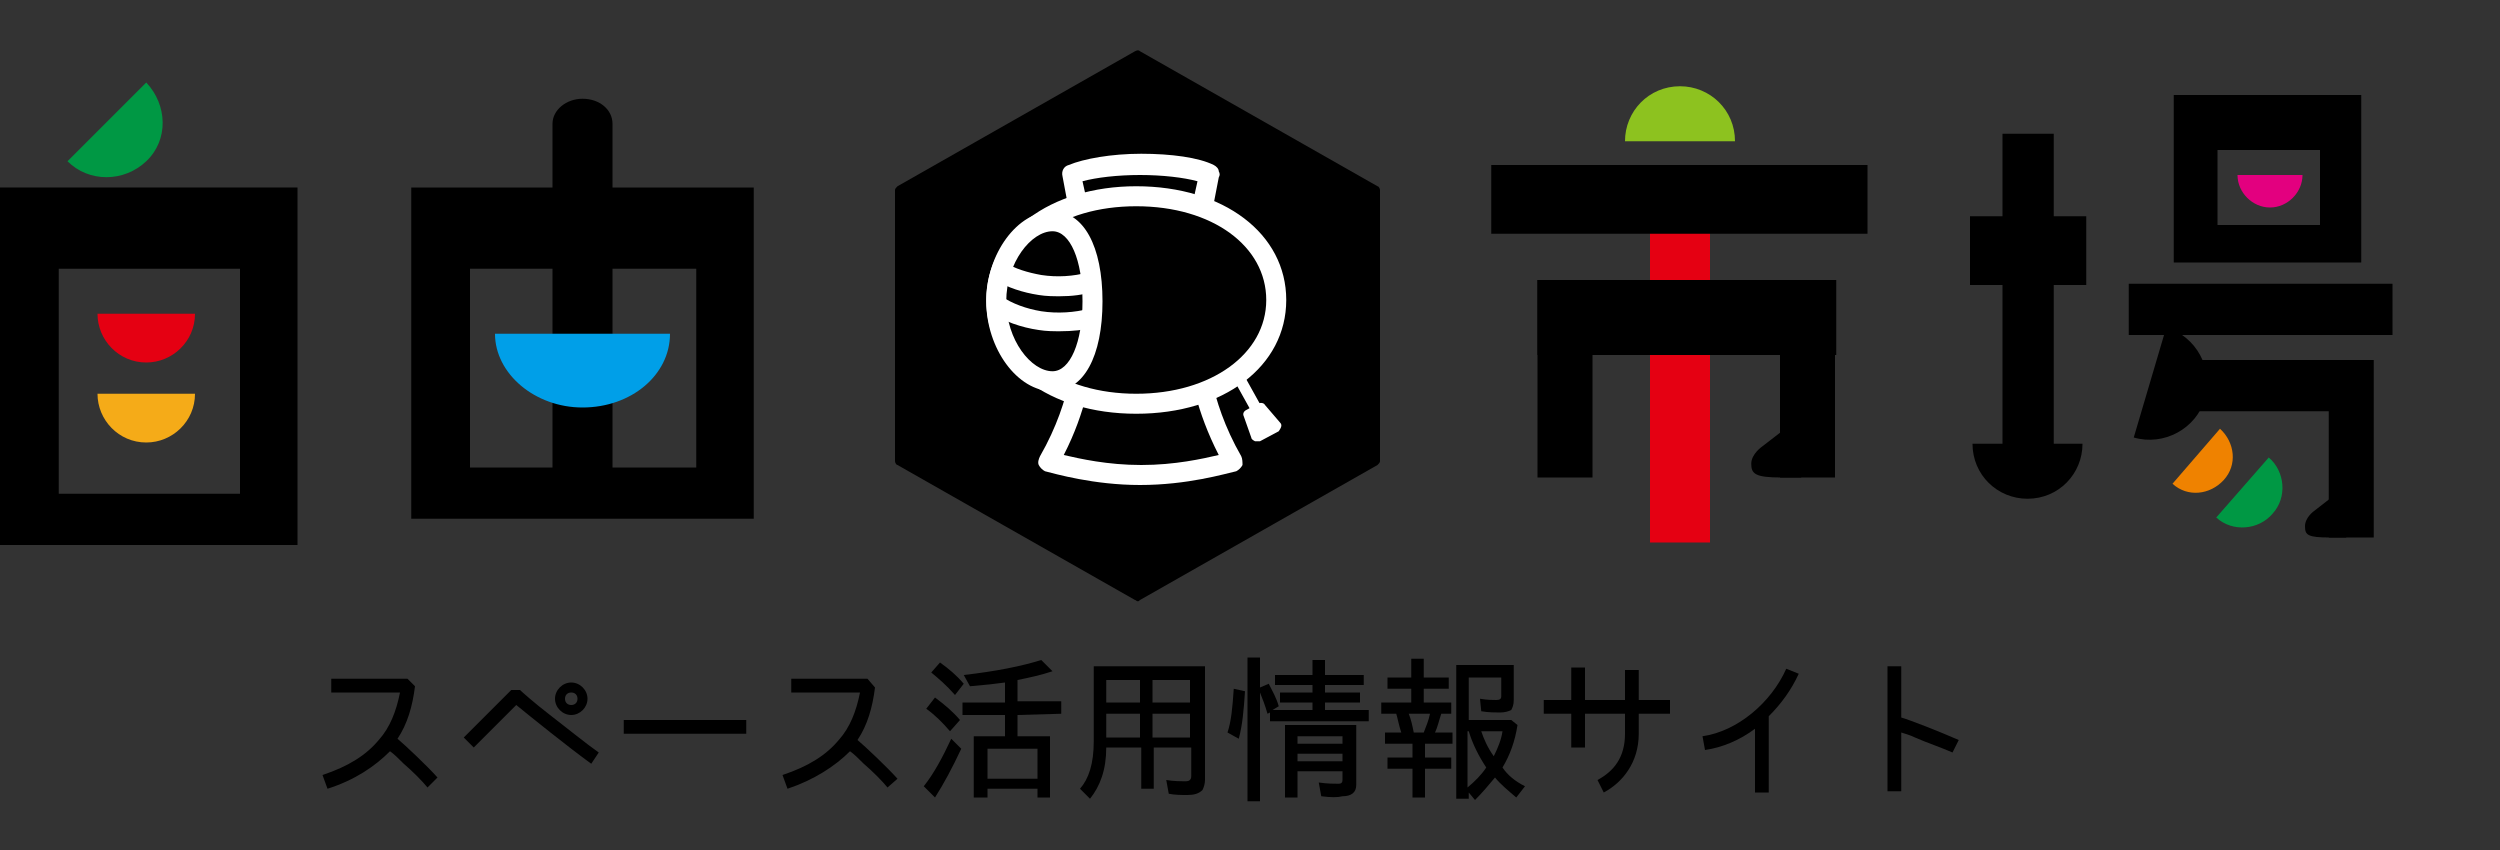<?xml version="1.0" encoding="utf-8"?>
<!-- Generator: Adobe Illustrator 20.0.0, SVG Export Plug-In . SVG Version: 6.00 Build 0)  -->
<svg version="1.1" id="レイヤー_1" xmlns="http://www.w3.org/2000/svg" xmlns:xlink="http://www.w3.org/1999/xlink" x="0px"
	 y="0px" viewBox="0 0 200 68" style="enable-background:new 0 0 200 68;" xml:space="preserve">
<rect x="0" y="0" width="200" height="68" fill="#333333" stroke="none"/>
<style type="text/css">
	.st0{fill:#FFFFFF;}
	.st1{fill:#009FE8;}
	.st2{fill:#E50012;}
	.st3{fill:#8DC21F;}
	.st4{fill:#E3007F;}
	.st5{fill:#EF8200;}
	.st6{fill:#009844;}
	.st7{fill:#F5AB18;}
</style>
<g>
	<g>
		<g>
			<g>
				<path d="M110.2,14.9l-19-10.8C91.1,4,91,4,90.8,4.1l-19,10.8c-0.1,0.1-0.2,0.2-0.2,0.3v21.7c0,0.1,0.1,0.3,0.2,0.3l19,10.8
					c0.1,0,0.1,0.1,0.2,0.1s0.1,0,0.2-0.1l19-10.8c0.1-0.1,0.2-0.2,0.2-0.3V15.2C110.4,15.1,110.3,14.9,110.2,14.9z"/>
				<g>
					<g>
						<g>
							<path d="M83.9,36.9c2.8-5,2.8-9.1,2.8-9.1h9.1c0,0,0,4.2,2.8,9.1l0,0c-1.5,0.5-4.2,1.1-7.4,1.1C88.1,38,85.4,37.3,83.9,36.9
								L83.9,36.9z"/>
							<path class="st0" d="M91.2,38.8c-3.7,0-6.8-0.9-7.6-1.1c-0.2-0.1-0.4-0.3-0.5-0.5s0-0.5,0.1-0.7c2.7-4.7,2.7-8.7,2.7-8.7
								c0-0.2,0.1-0.4,0.2-0.6s0.4-0.2,0.6-0.2h9.1c0.2,0,0.4,0.1,0.6,0.2c0.1,0.1,0.2,0.4,0.2,0.6c0,0,0,4,2.7,8.7
								c0.1,0.2,0.1,0.5,0.1,0.7c-0.1,0.2-0.3,0.4-0.5,0.5C98,37.9,95,38.8,91.2,38.8z M85.1,36.4c1.3,0.3,3.5,0.8,6.2,0.8
								s4.9-0.5,6.2-0.8c-1.8-3.5-2.3-6.5-2.4-7.8h-7.6C87.3,29.9,86.9,32.9,85.1,36.4z"/>
						</g>
						<g>
							<path d="M96.7,14l-0.6,3.1h-9.7L85.7,14l0,0c1.1-0.5,3.1-0.8,5.5-0.8S95.6,13.5,96.7,14L96.7,14z"/>
							<path class="st0" d="M96.1,17.9h-9.7c-0.4,0-0.7-0.3-0.8-0.6L85,14.1c-0.1-0.4,0.1-0.8,0.5-0.9c1.2-0.5,3.4-0.9,5.8-0.9
								s4.6,0.3,5.8,0.9c0.2,0.1,0.4,0.3,0.4,0.5c0.1,0.2,0.1,0.3,0,0.5l-0.6,3.1C96.8,17.6,96.4,17.9,96.1,17.9z M87,16.3h8.4
								l0.4-1.8C94.7,14.2,93,14,91.2,14s-3.5,0.2-4.6,0.5L87,16.3z"/>
						</g>
						<g>
							<path d="M102.1,24c0,4.6-4.5,8.3-11.2,8.3S79.7,28.6,79.7,24s4.5-8.3,11.2-8.3S102.1,19.4,102.1,24z"/>
							<path class="st0" d="M90.9,33.1c-7,0-12-3.8-12-9.1s5.1-9.1,12-9.1c7,0,12,3.8,12,9.1S97.9,33.1,90.9,33.1z M90.9,16.5
								c-6.1,0-10.4,3.2-10.4,7.5s4.4,7.5,10.4,7.5s10.4-3.2,10.4-7.5S97,16.5,90.9,16.5z"/>
						</g>
						<g>
							<path d="M87.4,24.1c0,3.5-1.1,6.4-3.2,6.4s-4.5-2.9-4.5-6.4s2.4-6.4,4.5-6.4S87.4,20.6,87.4,24.1z"/>
							<path class="st0" d="M84.2,31.3c-2.8,0-5.3-3.4-5.3-7.2s2.5-7.2,5.3-7.2c2.5,0,4,2.8,4,7.2S86.7,31.3,84.2,31.3z M84.2,18.5
								c-1.7,0-3.7,2.5-3.7,5.6s2,5.6,3.7,5.6c1.4,0,2.4-2.3,2.4-5.6S85.6,18.5,84.2,18.5z"/>
						</g>
						<path class="st0" d="M84.8,23.7c-0.5,0-1.1,0-1.7-0.1c-1.3-0.2-2.5-0.6-3.5-1.2l0.8-1.4c0.8,0.5,1.8,0.8,2.9,1
							c1.3,0.2,2.6,0.1,3.7-0.2l0.5,1.5C86.7,23.6,85.7,23.7,84.8,23.7z"/>
						<path class="st0" d="M84.8,26.5c-0.5,0-1.1,0-1.7-0.1c-1.4-0.2-2.8-0.7-3.9-1.4l0.9-1.3c0.9,0.6,2,1,3.2,1.2
							c1.3,0.2,2.7,0.1,3.8-0.2l0.5,1.5C86.7,26.4,85.8,26.5,84.8,26.5z"/>
					</g>
					<g>
						<path class="st0" d="M100.7,33.1c-0.2,0.1-0.5,0-0.6-0.2l-1.5-2.7c-0.1-0.2,0-0.5,0.2-0.6s0.5,0,0.6,0.2l1.5,2.7
							C101,32.8,100.9,33,100.7,33.1z"/>
						<path class="st0" d="M102.4,33.8L102.4,33.8l-1.2-1.4c-0.1-0.2-0.4-0.2-0.6-0.1l-0.9,0.5c-0.2,0.1-0.3,0.3-0.2,0.5l0.6,1.7
							c0,0.1,0.1,0.2,0.3,0.3c0.1,0,0.3,0,0.4,0l1.5-0.8l0,0C102.5,34.2,102.6,34,102.4,33.8z"/>
					</g>
				</g>
			</g>
			<g>
				<path d="M46.6,7.9c-1.3,0-2.4,0.9-2.4,2v28.7H49V9.9C49,8.8,48,7.9,46.6,7.9z"/>
				<path d="M32.9,15v26.5h27.4V15H32.9z M55.7,37.4H37.6V21.5h18.1C55.7,21.5,55.7,37.4,55.7,37.4z"/>
				<path class="st1" d="M39.6,26.7c0,3.2,3.2,5.9,7,5.9c3.9,0,7-2.6,7-5.9C53.6,26.7,39.6,26.7,39.6,26.7z"/>
			</g>
			<g>
				<rect x="132" y="17.9" class="st2" width="4.8" height="25.5"/>
				<rect x="119.3" y="13.2" width="30.1" height="5.5"/>
				<rect x="123" y="22.4" width="4.4" height="15.8"/>
				<rect x="142.4" y="22.4" width="4.4" height="15.8"/>
				<rect x="123" y="22.4" width="23.9" height="6"/>
				<path d="M143.2,34l-2.2,1.7c0,0-0.9,0.6-0.9,1.4c0,0.8,0.3,1.1,2.4,1.1h1.6L143.2,34z"/>
				<path class="st3" d="M138.8,11.3c0-2.5-2-4.4-4.4-4.4c-2.5,0-4.4,2-4.4,4.4H138.8z"/>
			</g>
			<g>
				<path d="M157.8,35.5c0,2.5,2,4.4,4.4,4.4c2.5,0,4.4-2,4.4-4.4H157.8z"/>
				<path d="M170.7,35c2.4,0.7,5-0.7,5.7-3.1s-0.7-5-3.1-5.7L170.7,35z"/>
				<rect x="157.6" y="17.3" width="9.3" height="5.5"/>
				<rect x="160.2" y="10.7" width="4.1" height="27"/>
				<rect x="170.3" y="22.7" width="21.1" height="4.1"/>
				<rect x="174.1" y="28.8" width="14.9" height="4.1"/>
				<rect x="186.3" y="28.8" width="3.6" height="14.2"/>
				<path d="M186.9,39.5l-1.8,1.4c0,0-0.7,0.5-0.7,1.2s0.2,0.9,2,0.9h1.3L186.9,39.5z"/>
				<path d="M173.9,7.6V21h15V7.6H173.9z M185.6,18h-8.2v-6h8.2V18z"/>
				<path class="st4" d="M179,14c0,1.4,1.2,2.6,2.6,2.6c1.4,0,2.6-1.2,2.6-2.6H179z"/>
				<path class="st5" d="M173.8,38.7c1.2,1.1,3,0.9,4.1-0.3s0.9-3-0.3-4.1L173.8,38.7z"/>
				<path class="st6" d="M177.3,41.4c1.3,1.2,3.4,1,4.5-0.3c1.2-1.3,1-3.4-0.3-4.5L177.3,41.4z"/>
			</g>
			<g>
				<path d="M0,15v28.6h23.8V15H0z M19.1,39.5H4.7v-18h14.5v18H19.1z"/>
				<path class="st6" d="M5.4,12.9c1.7,1.7,4.5,1.7,6.3,0s1.7-4.5,0-6.3L5.4,12.9z"/>
				<path class="st2" d="M7.8,25.1c0,2.1,1.7,3.9,3.9,3.9c2.1,0,3.9-1.7,3.9-3.9H7.8z"/>
				<path class="st7" d="M7.8,31.5c0,2.1,1.7,3.9,3.9,3.9c2.1,0,3.9-1.7,3.9-3.9C15.6,31.5,7.8,31.5,7.8,31.5z"/>
			</g>
		</g>
		<g>
			<path d="M26.2,63.1L25.8,62c2.1-0.7,3.5-1.6,4.5-2.8c0.9-1,1.4-2.3,1.7-3.8h-5.5v-1.1h6.1l0.6,0.6c-0.2,1.6-0.6,3-1.4,4.2
				c0.6,0.5,2.4,2.2,3.2,3.1L34.2,63c-0.4-0.5-1.2-1.3-1.9-1.9c-0.4-0.4-0.8-0.8-1.1-1C30,61.3,28.4,62.4,26.2,63.1z"/>
			<path d="M44,57.2c1.3,1,2.9,2.3,3.9,3l-0.6,0.9c-1.8-1.3-4.9-3.8-6-4.7l-3.4,3.4L37.1,59l3.8-3.8h0.7
				C41.7,55.3,42.7,56.2,44,57.2z M47,55.9c0,0.7-0.6,1.3-1.3,1.3s-1.3-0.6-1.3-1.3s0.6-1.3,1.3-1.3C46.4,54.6,47,55.2,47,55.9z
				 M46.2,55.9c0-0.3-0.2-0.5-0.5-0.5s-0.5,0.2-0.5,0.5s0.2,0.5,0.5,0.5S46.2,56.2,46.2,55.9z"/>
			<path d="M49.9,57.6h9.8v1.1h-9.8V57.6z"/>
			<path d="M63,63.1L62.6,62c2.1-0.7,3.5-1.6,4.5-2.8c0.9-1,1.4-2.3,1.7-3.8h-5.5v-1.1h6.1L70,55c-0.2,1.6-0.6,3-1.4,4.2
				c0.6,0.5,2.4,2.2,3.2,3.1L71,63c-0.4-0.5-1.2-1.3-1.9-1.9c-0.4-0.4-0.8-0.8-1.1-1C66.8,61.3,65.1,62.4,63,63.1z"/>
			<path d="M73.9,62.9c0.8-1,1.5-2.3,2.2-3.8l0.8,0.8c-0.7,1.5-1.4,2.8-2.1,3.9L73.9,62.9z M76,58.5c-0.6-0.7-1.2-1.3-1.9-1.8
				l0.7-0.9c0.8,0.6,1.4,1.1,2,1.8L76,58.5z M76.4,55.6c-0.7-0.8-1.3-1.3-1.9-1.8l0.7-0.8c0.7,0.5,1.3,1,1.9,1.7L76.4,55.6z
				 M81.4,57.2v1.7H84v4.9h-1v-0.7h-4v0.7h-1.1v-4.9h2.5v-1.7H77v-1h3.4v-1.6c-0.7,0.1-1.6,0.2-2.8,0.3L77.1,54
				c2.6-0.3,4.6-0.7,6.2-1.2l0.9,0.9c-0.9,0.3-1.8,0.5-2.8,0.7v1.7h3.5v1L81.4,57.2L81.4,57.2z M83,59.9h-4v2.4h4V59.9z"/>
			<path d="M95,63.6c-0.5,0-1,0-1.5-0.1l-0.2-1.1c0.6,0.1,1.1,0.1,1.6,0.1c0.2,0,0.4-0.1,0.4-0.4v-2.3h-3v3.3h-1v-3.3h-2.8
				c0,1.8-0.5,3.1-1.3,4.1l-0.8-0.8c0.7-0.8,1.1-2,1.1-3.8v-6h8.9v9.1c0,0.3-0.1,0.6-0.2,0.8C95.9,63.5,95.5,63.6,95,63.6z
				 M91.2,54.4h-2.7v1.8h2.7V54.4z M91.2,57.1h-2.7V59h2.7V57.1z M95.2,54.4h-3v1.8h3V54.4z M95.2,57.1h-3V59h3V57.1z"/>
			<path d="M98.2,58.6c0.3-0.9,0.4-2,0.5-3.5l0.9,0.2c-0.1,1.5-0.2,2.7-0.5,3.8L98.2,58.6z M99.8,63.9V52.6h1V55l0.7-0.3
				c0.3,0.6,0.6,1.1,0.8,1.8l-0.5,0.3h3.2v-0.6h-2.6v-0.8h2.6v-0.6h-3V54h3v-1.2h1V54h3.1v0.8H106v0.6h2.8v0.8H106v0.6h3.5v0.9h-7.9
				V57l-0.2,0.1c-0.2-0.7-0.4-1.2-0.6-1.7v8.7h-1V63.9z M105.7,63.7l-0.2-1.1c0.7,0.1,1.2,0.1,1.6,0.1c0.2,0,0.3-0.1,0.3-0.3v-0.7
				h-3.6v2.1h-1V58h5.7v4.8c0,0.6-0.4,0.9-1.1,0.9C107,63.8,106.5,63.8,105.7,63.7z M107.4,58.9h-3.6v0.6h3.6V58.9z M107.4,60.3
				h-3.6v0.6h3.6V60.3z"/>
			<path d="M114,59.5v1.1h2.1v0.9H114v2.3h-1v-2.3h-2v-0.9h2v-1.1h-2.2v-0.9h1.3c-0.2-0.6-0.3-1.2-0.4-1.5h-1.2v-0.9h2.4v-1.1H111
				v-0.9h1.9v-1.5h1v1.5h2v0.9h-2v1.1h2.2v0.9h-0.8c-0.2,0.6-0.3,1.1-0.5,1.5h1.4v0.9H114z M112.7,57.1c0.2,0.5,0.3,1,0.4,1.5h0.8
				c0.2-0.5,0.4-1,0.5-1.5H112.7z M121.3,63.8c-0.7-0.6-1.3-1.1-1.7-1.6c-0.5,0.6-1,1.2-1.6,1.8l-0.5-0.6v0.5h-1V53.2h4.6V56
				c0,0.4-0.1,0.6-0.2,0.8c-0.2,0.1-0.5,0.2-0.9,0.2s-0.9,0-1.5-0.1l-0.1-1c0.6,0.1,1,0.1,1.3,0.1s0.4-0.1,0.4-0.3v-1.5h-2.6v3.4
				h3.4l0.5,0.4c-0.2,1.3-0.6,2.4-1.2,3.4c0.4,0.6,1,1.1,1.8,1.5L121.3,63.8z M117.4,63c0.6-0.5,1.1-1,1.5-1.6
				c-0.6-0.9-1.1-1.9-1.4-2.9h-0.1V63z M118.5,58.5c0.2,0.6,0.5,1.3,1,2c0.3-0.6,0.6-1.3,0.7-2H118.5z"/>
			<path d="M125.7,57.1h-2.2V56h2.2v-2.6h1.1V56h3.2v-2.4h1.1V56h2.5v1.1h-2.5v1.6c0,2.3-1.3,3.9-2.8,4.7l-0.5-1
				c1.3-0.7,2.2-1.8,2.2-3.7v-1.6h-3.2v2.7h-1.1C125.7,59.8,125.7,57.1,125.7,57.1z"/>
			<path d="M136.4,60l-0.2-1.1c2.8-0.4,5.5-2.7,6.7-5.4l1,0.4c-0.6,1.3-1.4,2.4-2.4,3.4v6.1h-1.1v-5.1
				C139.2,59.2,137.8,59.8,136.4,60z"/>
			<path d="M156.2,60.2c-0.9-0.4-2.1-0.8-3-1.2c-0.4-0.2-0.8-0.3-1.1-0.4v4.7H151v-10h1.1v4.1c0.7,0.2,3,1.1,4.6,1.8L156.2,60.2z"/>
		</g>
	</g>
</g>
</svg>
